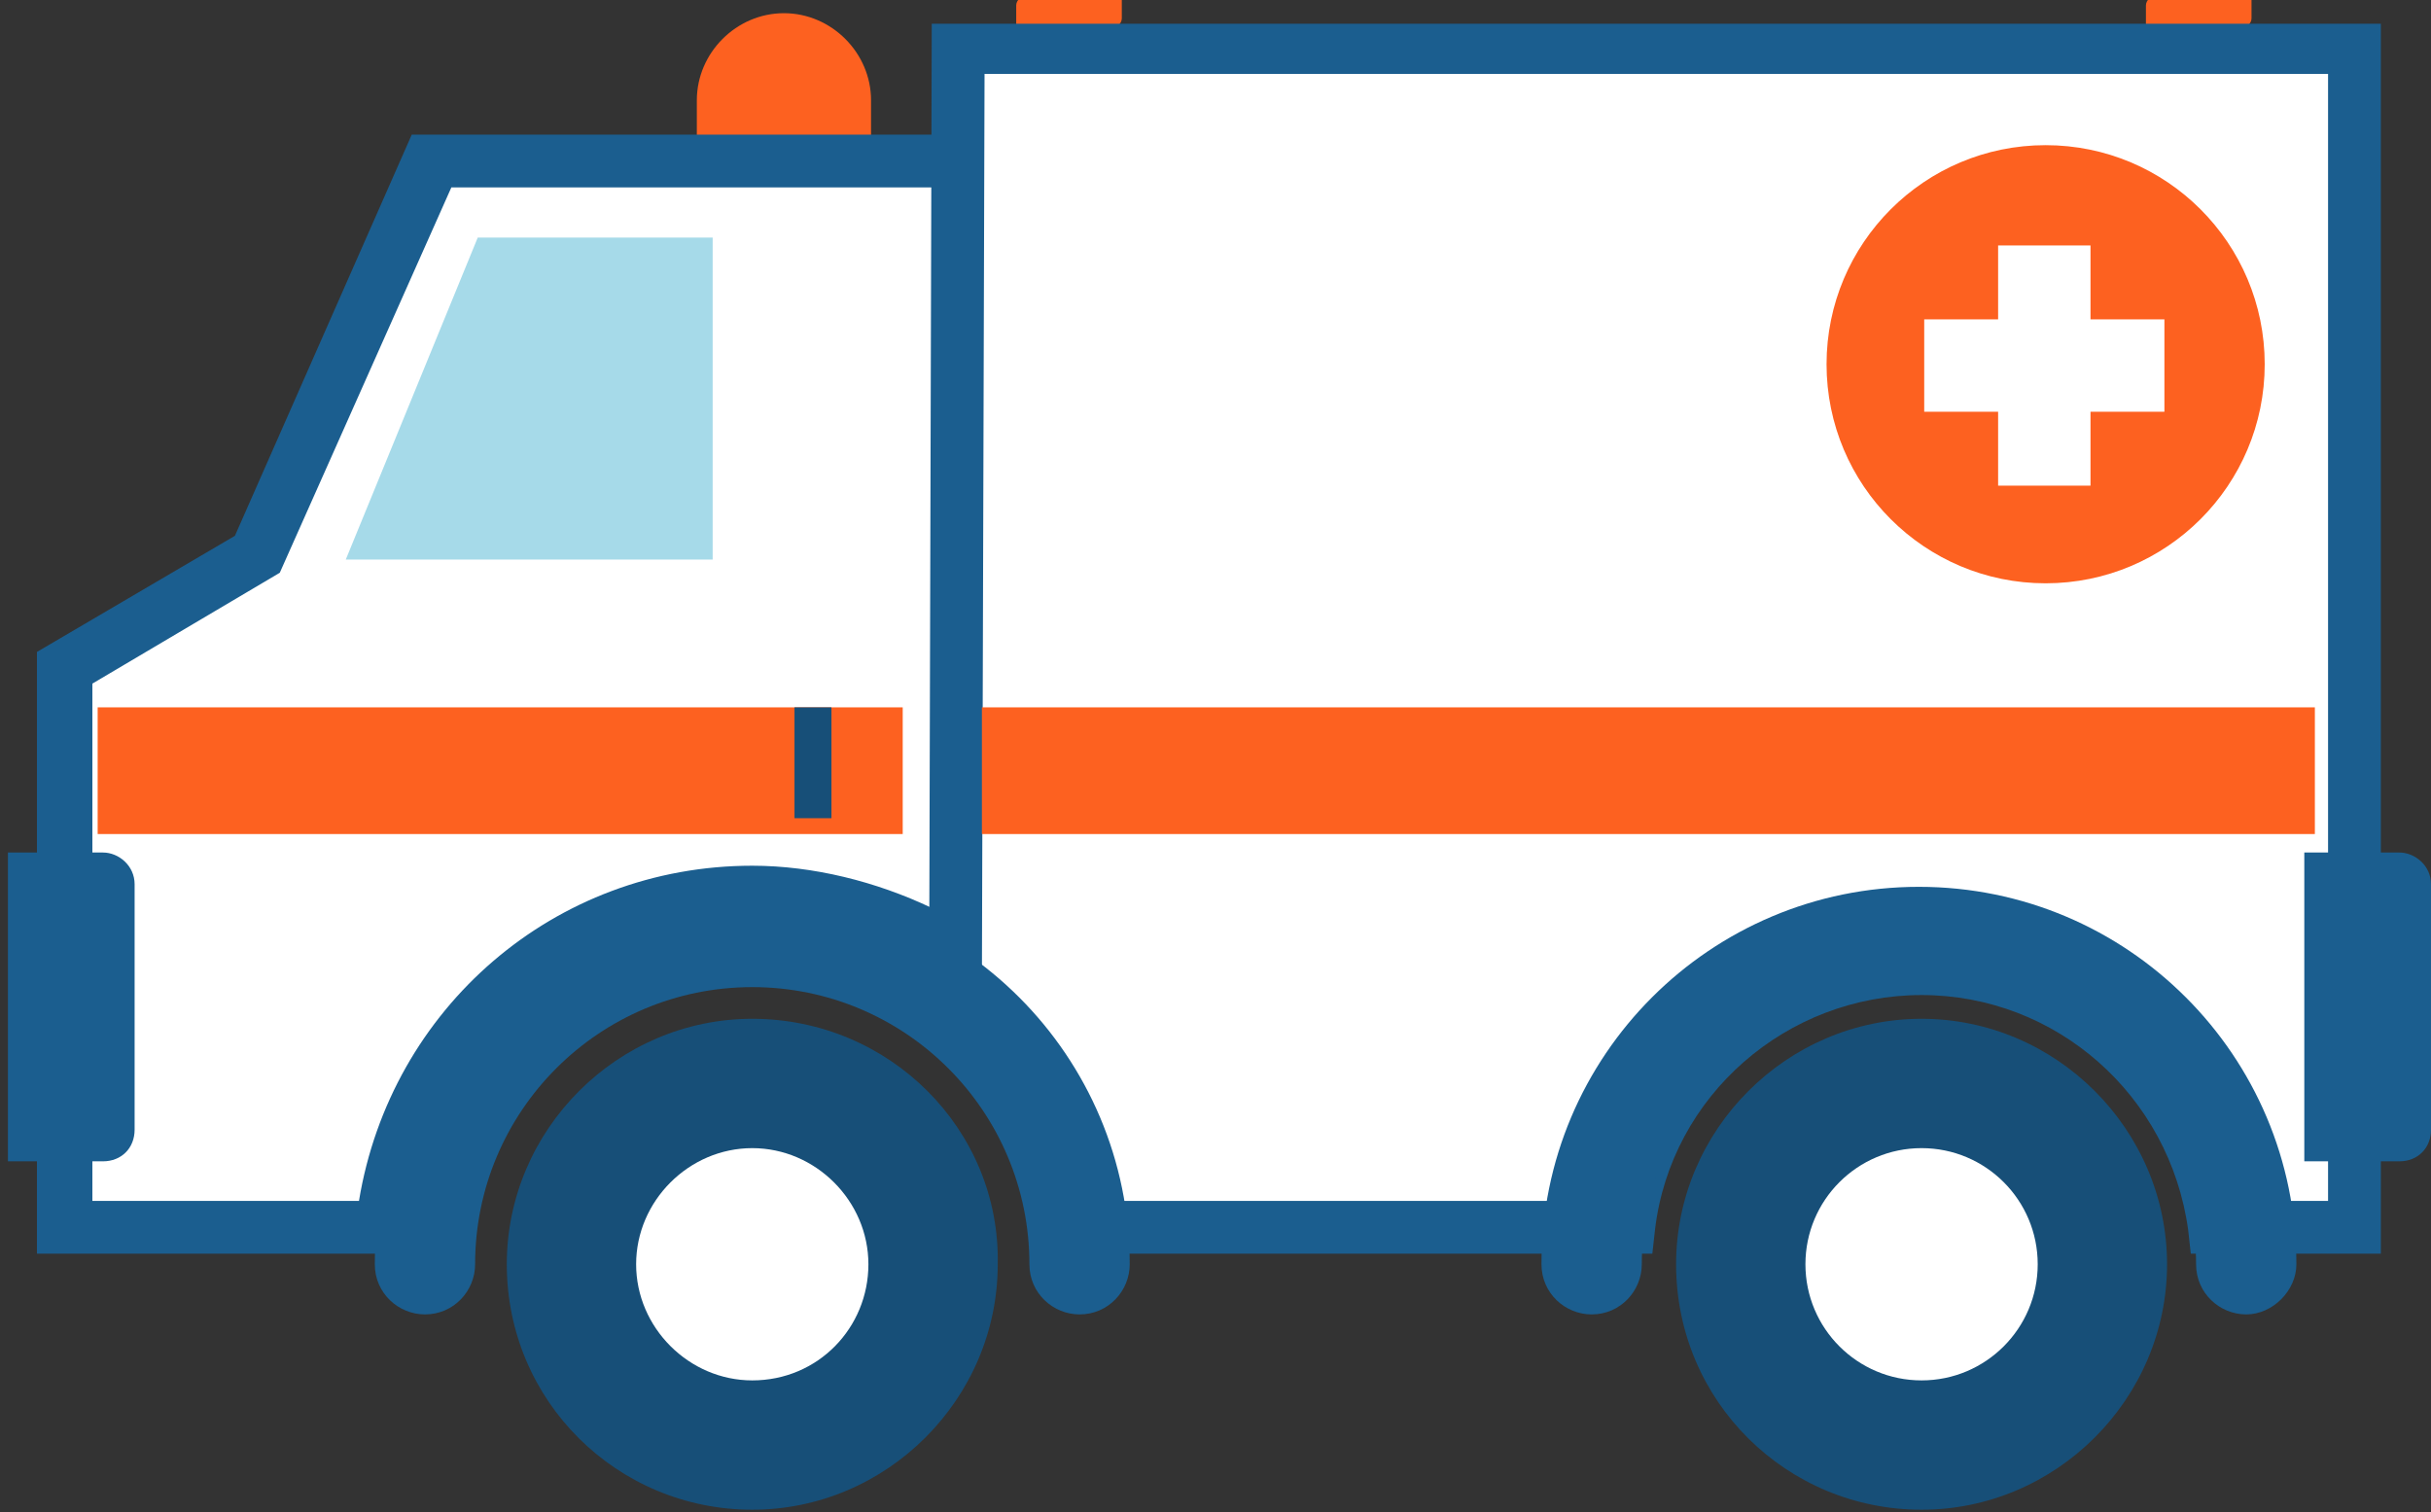 <?xml version="1.0" encoding="utf-8"?>
<!-- Generator: Adobe Illustrator 23.0.3, SVG Export Plug-In . SVG Version: 6.00 Build 0)  -->
<svg version="1.1" id="레이어_1" xmlns="http://www.w3.org/2000/svg" xmlns:xlink="http://www.w3.org/1999/xlink" x="0px"
	 y="0px" viewBox="0 0 92.1 57.3" style="enable-background:new 0 0 92.1 57.3;" xml:space="preserve">
<rect x="0" y="0" width="92.1" height="57.3" fill="#333333" stroke="none"/>
<style type="text/css">
	.st0{fill:#FD6120;}
	.st1{fill:#FFFFFF;}
	.st2{fill:#1B5E8F;}
	.st3{fill:#174F78;}
	.st4{fill:#A6DAE9;}
</style>
<g>
	<path class="st0" d="M33,6.7c0,1.8-1.5,3.3-3.3,3.3l0,0c-1.8,0-3.3-1.5-3.3-3.3V3.8c0-1.8,1.5-3.3,3.3-3.3l0,0
		C31.5,0.5,33,2,33,3.8V6.7z"/>
	<path class="st0" d="M42.5,0.7c0,0.4-0.9,0.8-2,0.9l0,0c-1.1,0.1-2-0.2-2-0.7V0.2c0-0.4,0.9-0.8,2-0.9l0,0c1.1-0.1,2,0.2,2,0.7V0.7
		z"/>
	<path class="st0" d="M85.3,0.7c0,0.4-0.9,0.8-2,0.9l0,0c-1.1,0.1-2-0.2-2-0.7V0.2c0-0.4,0.9-0.8,2-0.9l0,0c1.1-0.1,2,0.2,2,0.7V0.7
		z"/>
	<g>
		<path class="st1" d="M36.3,6.1H16.4L9.7,21l-7.3,4.3v21.2h12.1c0.7-7.1,6.8-12.7,14.1-12.7c2.4,0,4.7,0.6,6.6,1.7l1.1,2.1V6.1z"/>
		<path class="st2" d="M15.4,47.5h-14V24.7l7.5-4.4l6.7-15.2h21.6v36.5l-2.9-5.4c-1.8-0.9-3.8-1.4-5.9-1.4
			c-6.8,0-12.4,5.1-13.1,11.8L15.4,47.5z M3.4,45.5h10.2c1.2-7.3,7.4-12.7,14.9-12.7c2.3,0,4.7,0.6,6.8,1.6V7.1H17.1l-6.5,14.6
			l-7.1,4.2v19.6H3.4z"/>
	</g>
	<g>
		<path class="st1" d="M36.3,1.8l-0.1,35.6l4.8,9h20.6c0.7-5.5,5.4-9.8,11.1-9.8s10.4,4.3,11.1,9.8h5.4V1.8H36.3z"/>
		<path class="st2" d="M90.2,47.5H83l-0.1-0.9c-0.7-5.1-5-8.9-10.1-8.9s-9.5,3.8-10.1,8.9l-0.1,0.9H40.4l-5.2-9.8v-0.2l0.1-36.6
			h54.9V47.5z M84.7,45.5h3.5V2.8H37.3l-0.1,34.4l4.4,8.3h19.2c1.2-5.6,6.1-9.8,12-9.8C78.6,35.7,83.6,39.8,84.7,45.5z"/>
	</g>
	<rect x="37.2" y="26.8" class="st0" width="50.5" height="4.8"/>
	<rect x="3.7" y="26.8" class="st0" width="30.5" height="4.8"/>
	<path class="st3" d="M28.5,38.6c-5.1,0-9.3,4.2-9.3,9.3c0,5.2,4.2,9.3,9.3,9.3s9.3-4.2,9.3-9.3C37.9,42.8,33.7,38.6,28.5,38.6z"/>
	<path class="st1" d="M28.5,52.3c-2.4,0-4.4-2-4.4-4.4s2-4.4,4.4-4.4s4.4,2,4.4,4.4S31,52.3,28.5,52.3z"/>
	<path class="st3" d="M72.8,38.6c-5.1,0-9.3,4.2-9.3,9.3c0,5.2,4.2,9.3,9.3,9.3c5.1,0,9.3-4.2,9.3-9.3
		C82.1,42.8,77.9,38.6,72.8,38.6z"/>
	<ellipse class="st1" cx="72.8" cy="47.9" rx="4.4" ry="4.4"/>
	<polygon class="st4" points="18.1,9 27,9 27,21.2 13.1,21.2 	"/>
	<path class="st2" d="M3.9,32.3H0.3V44h3.6c0.7,0,1.2-0.5,1.2-1.2v-9.3C5.1,32.8,4.5,32.3,3.9,32.3z"/>
	<path class="st2" d="M90.9,32.3h-3.6V44h3.6c0.7,0,1.2-0.5,1.2-1.2v-9.3C92.1,32.8,91.5,32.3,90.9,32.3z"/>
	<rect x="30.1" y="26.8" class="st3" width="1.4" height="4.2"/>
	<g>
		<path class="st2" d="M16.1,49.8c1.1,0,1.9-0.9,1.9-1.9c0-5.8,4.7-10.5,10.5-10.5S39,42.1,39,47.9c0,1.1,0.9,1.9,1.9,1.9
			c1.1,0,1.9-0.9,1.9-1.9c0-7.9-6.4-14.3-14.3-14.3S14.2,40,14.2,47.9C14.2,49,15.1,49.8,16.1,49.8L16.1,49.8z"/>
	</g>
	<g>
		<path class="st2" d="M60.3,49.8c1.1,0,1.9-0.9,1.9-1.9c0-5.8,4.7-10.5,10.5-10.5s10.5,4.7,10.5,10.5c0,1.1,0.9,1.9,1.9,1.9
			s1.9-0.9,1.9-1.9c0-7.9-6.4-14.3-14.3-14.3S58.4,40,58.4,47.9C58.4,49,59.3,49.8,60.3,49.8L60.3,49.8z"/>
	</g>
	<g>
		<circle class="st0" cx="77.5" cy="13.8" r="8.3"/>
		<g>
			<polygon class="st1" points="82,12.1 79.2,12.1 79.2,9.3 75.7,9.3 75.7,12.1 72.9,12.1 72.9,15.6 75.7,15.6 75.7,18.4 79.2,18.4 
				79.2,15.6 82,15.6 			"/>
		</g>
	</g>
</g>
</svg>
